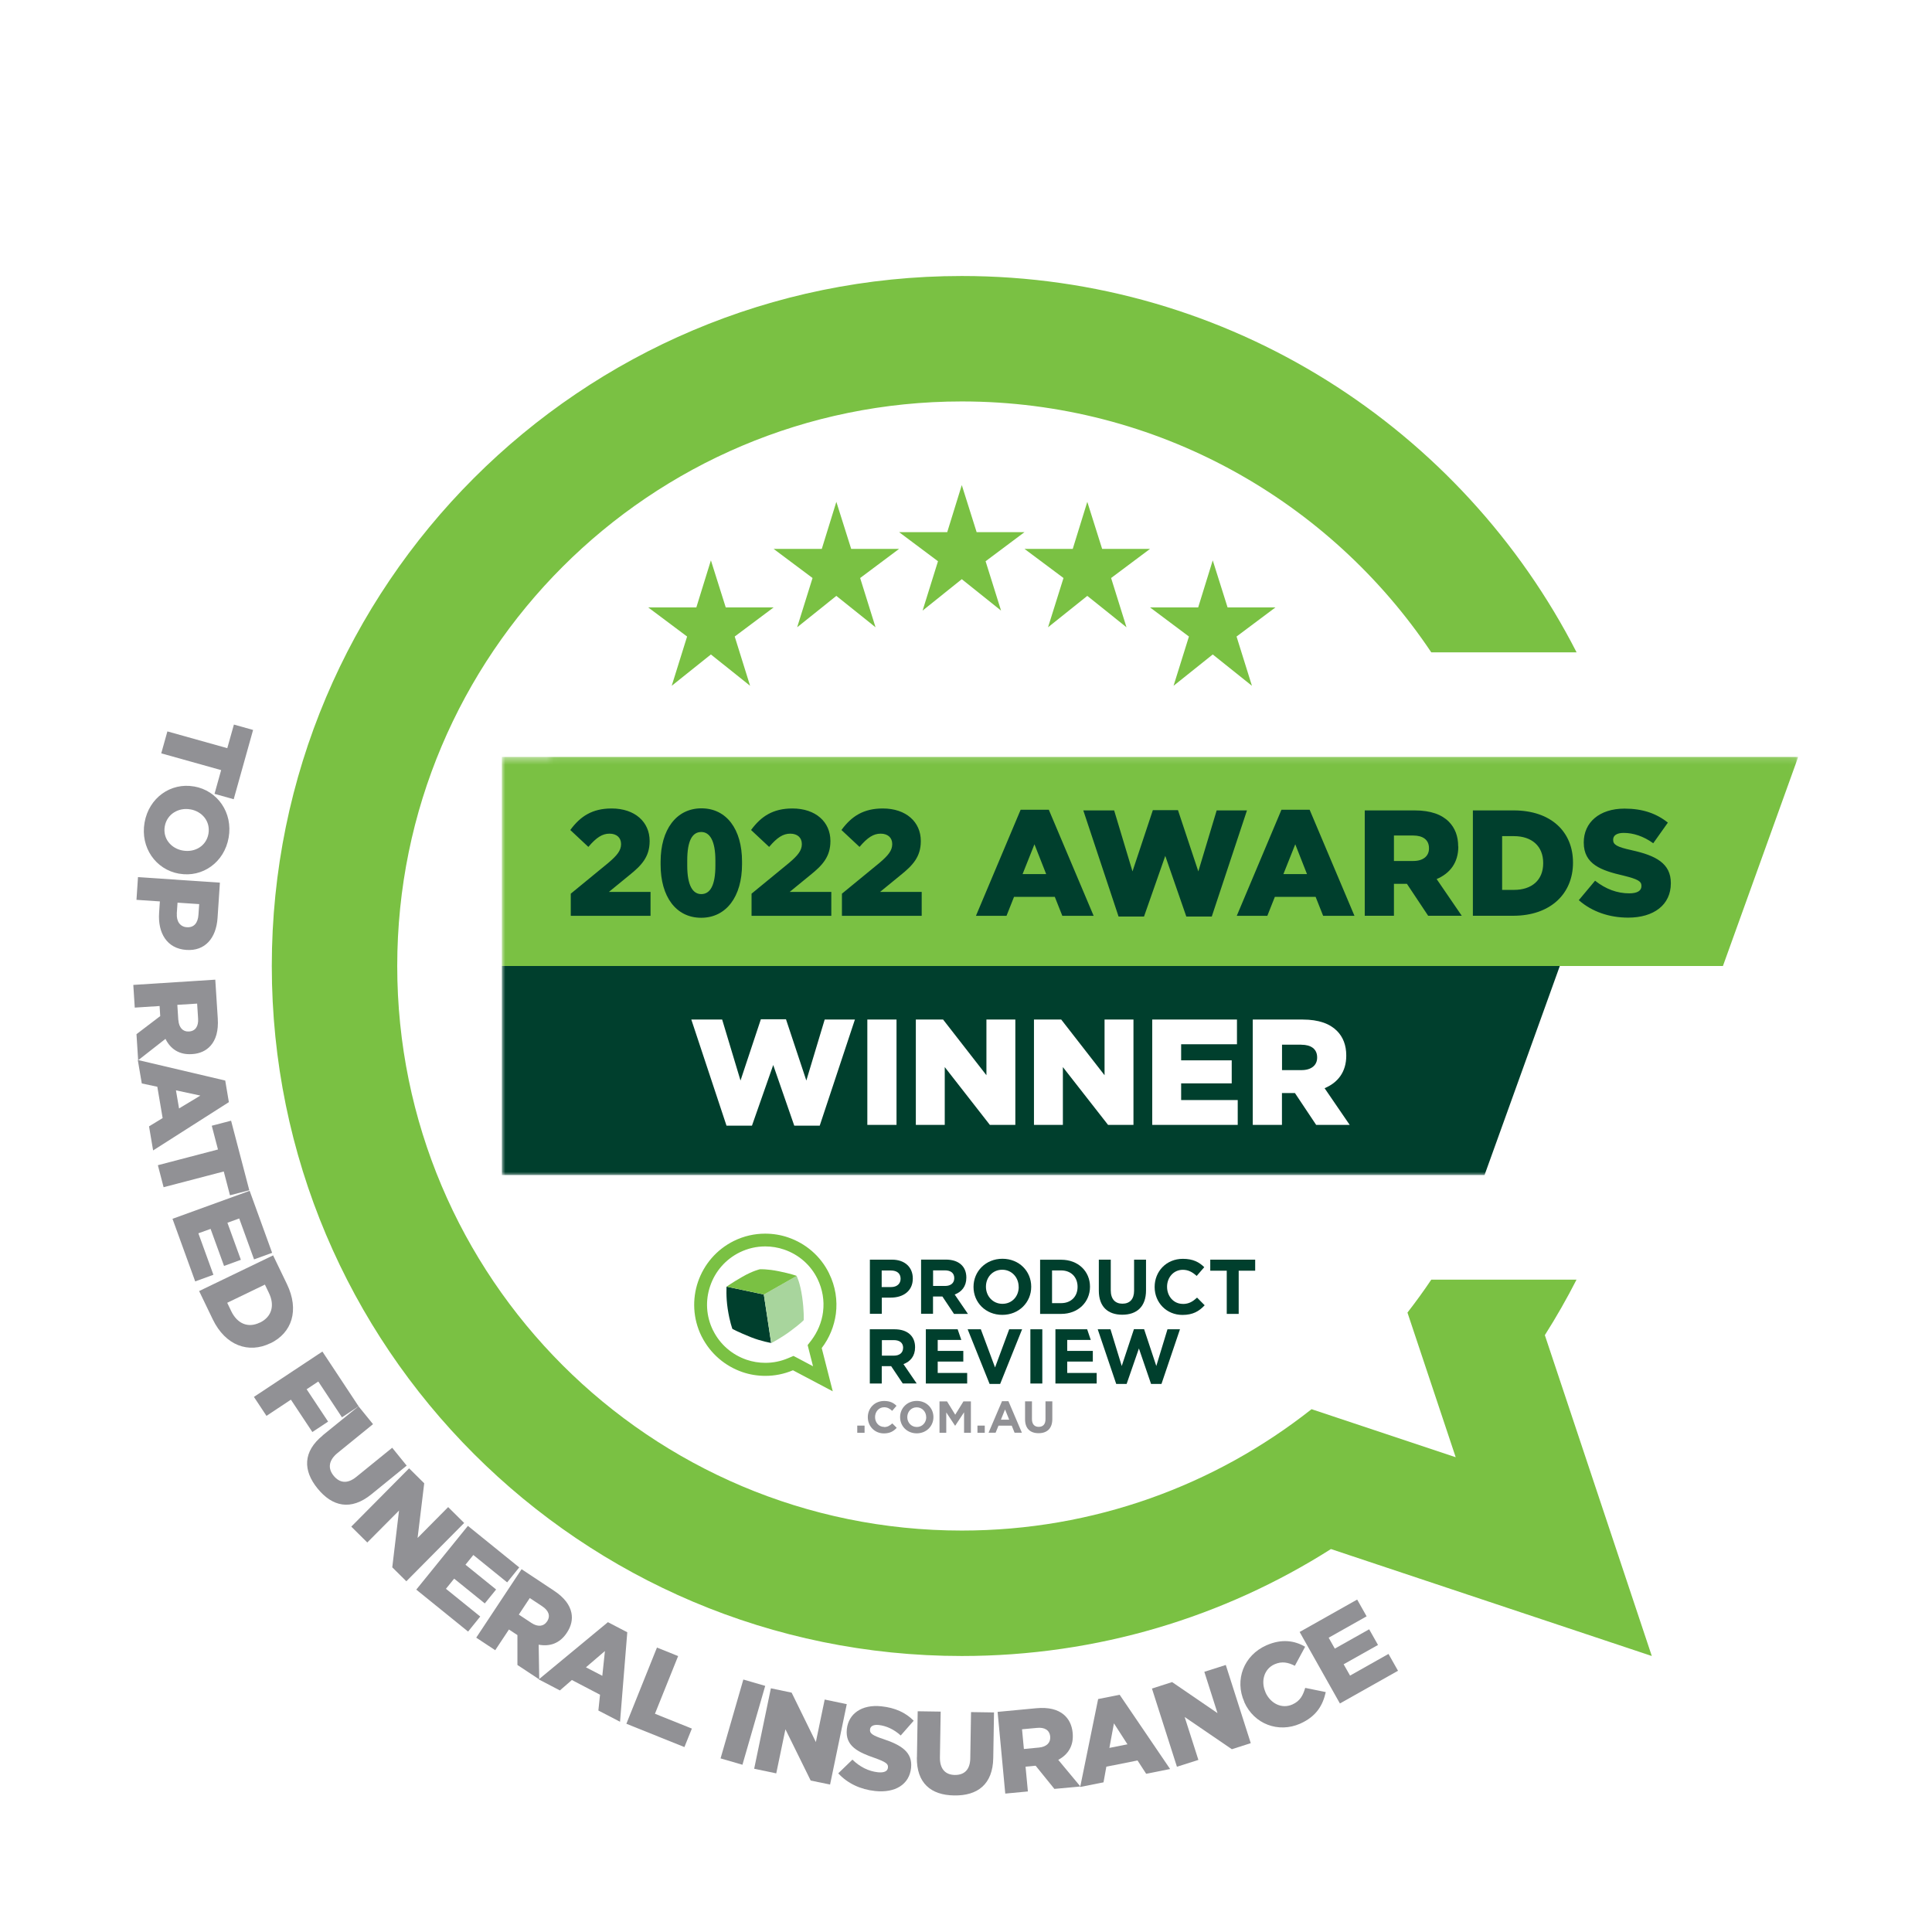 <?xml version="1.0" encoding="UTF-8"?>
<svg id="_2022_-_Real_Funeral" data-name="2022 - Real Funeral" xmlns="http://www.w3.org/2000/svg" xmlns:xlink="http://www.w3.org/1999/xlink" viewBox="0 0 280 280">
  <defs>
    <style>
      .cls-1 {
        fill: none;
      }

      .cls-2 {
        mask: url(#mask);
      }

      .cls-3, .cls-4 {
        fill: #7ac143;
      }

      .cls-5 {
        fill: #919195;
      }

      .cls-6 {
        fill: #a8d59d;
      }

      .cls-4 {
        fill-rule: evenodd;
      }

      .cls-7 {
        isolation: isolate;
      }

      .cls-8 {
        clip-path: url(#clippath-1);
      }

      .cls-9 {
        clip-path: url(#clippath-3);
      }

      .cls-10 {
        clip-path: url(#clippath-4);
      }

      .cls-11 {
        clip-path: url(#clippath-2);
      }

      .cls-12 {
        fill: #fff;
      }

      .cls-13 {
        fill: #003f2d;
      }

      .cls-14 {
        clip-path: url(#clippath);
      }
    </style>
    <clipPath id="clippath">
      <rect class="cls-1" x="39.39" y="40" width="221.21" height="200"/>
    </clipPath>
    <clipPath id="clippath-1">
      <rect class="cls-1" x="39.39" y="40" width="221.21" height="200"/>
    </clipPath>
    <clipPath id="clippath-2">
      <rect class="cls-1" x="39.39" y="40" width="221.21" height="200"/>
    </clipPath>
    <clipPath id="clippath-3">
      <rect class="cls-1" x="72.73" y="109.7" width="187.88" height="60.61"/>
    </clipPath>
    <mask id="mask" x="72.73" y="73.33" width="187.88" height="133.33" maskUnits="userSpaceOnUse">
      <g>
        <rect x="72.73" y="109.7" width="187.88" height="60.61"/>
        <g class="cls-7">
          <g class="cls-9">
            <path class="cls-12" d="M139.39,73.33c25.91,0,48.36,14.78,59.4,36.36h61.82v60.61h-61.82c-11.03,21.59-33.49,36.36-59.4,36.36-36.82,0-66.67-29.85-66.67-66.67s29.85-66.67,66.67-66.67"/>
          </g>
        </g>
      </g>
    </mask>
    <clipPath id="clippath-4">
      <rect class="cls-1" x="72.73" y="109.7" width="187.88" height="60.61"/>
    </clipPath>
  </defs>
  <g id="_2025" data-name="2025">
    <g class="cls-14">
      <g class="cls-8">
        <g class="cls-11">
          <path class="cls-3" d="M139.39,40c38.86,0,72.54,22.17,89.1,54.54h-21.06c-14.68-21.93-39.67-36.36-68.04-36.36-45.19,0-81.82,36.63-81.82,81.82s36.63,81.82,81.82,81.82c19.14,0,36.75-6.58,50.69-17.59l20.89,6.96-6.99-20.96c1.2-1.55,2.36-3.14,3.45-4.77h21.05c-1.41,2.76-2.94,5.44-4.59,8.04l15.5,46.5-46.5-15.5c-15.47,9.82-33.82,15.5-53.5,15.5-55.23,0-100-44.77-100-100s44.77-100,100-100"/>
          <rect class="cls-5" x="124.24" y="206.61" width="1.06" height="1.04"/>
          <path class="cls-5" d="M128.14,206.8c-.78,0-1.32-.65-1.32-1.42h0c0-.79.55-1.43,1.32-1.43.46,0,.82.2,1.16.52l.63-.73c-.42-.42-.93-.7-1.79-.7-1.4,0-2.37,1.06-2.37,2.35h0c0,1.32,1,2.35,2.33,2.35.87,0,1.4-.31,1.86-.81l-.64-.64c-.36.32-.68.53-1.19.53"/>
          <path class="cls-5" d="M132.87,203.03c-1.4,0-2.42,1.05-2.42,2.35h0c0,1.3,1,2.35,2.41,2.35s2.42-1.06,2.42-2.35h0c0-1.3-1-2.35-2.41-2.35M134.24,205.39c0,.78-.57,1.42-1.37,1.42s-1.38-.65-1.38-1.42h0c0-.79.56-1.43,1.36-1.43s1.38.65,1.38,1.42h0Z"/>
          <polygon class="cls-5" points="138.44 205.03 137.25 203.1 136.16 203.1 136.16 207.65 137.14 207.65 137.14 204.7 138.41 206.62 138.44 206.62 139.72 204.68 139.72 207.65 140.71 207.65 140.71 203.1 139.63 203.1 138.44 205.03"/>
          <rect class="cls-5" x="141.66" y="206.61" width="1.06" height="1.04"/>
          <path class="cls-5" d="M145.22,203.07l-1.95,4.57h1.02l.42-1.02h1.92l.41,1.02h1.06l-1.95-4.57h-.92ZM145.06,205.75l.6-1.48.6,1.48h-1.21Z"/>
          <path class="cls-5" d="M151.52,203.1v2.6c0,.72-.37,1.09-.98,1.09s-.98-.38-.98-1.12v-2.58h-1v2.6c0,1.34.74,2.02,1.96,2.02h0c1.22,0,1.99-.68,1.99-2.05v-2.57h-1Z"/>
          <polygon class="cls-13" points="130.84 200.51 130.83 200.5 130.83 200.5 130.84 200.51"/>
          <path class="cls-13" d="M130.93,197.7c1-.37,1.69-1.16,1.69-2.44v-.02c0-1.61-1.11-2.59-2.97-2.59h-3.59v7.86h1.73v-2.52h1.36l1.68,2.51h2.02l-1.92-2.81ZM130.88,195.36c0,.66-.48,1.11-1.32,1.11h-1.75v-2.25h1.72c.84,0,1.36.38,1.36,1.12v.02Z"/>
          <polygon class="cls-13" points="135.9 197.33 139.61 197.33 139.61 195.78 135.9 195.78 135.9 194.19 139.32 194.19 138.79 192.65 134.18 192.65 134.18 200.51 140.17 200.51 140.17 198.98 135.9 198.98 135.9 197.33"/>
          <polygon class="cls-13" points="144.21 198.18 142.15 192.65 140.24 192.65 143.42 200.57 144.95 200.57 148.13 192.65 146.26 192.65 144.21 198.18"/>
          <rect class="cls-13" x="149.33" y="192.65" width="1.73" height="7.86"/>
          <polygon class="cls-13" points="154.67 197.33 158.38 197.33 158.38 195.78 154.67 195.78 154.67 194.19 158.08 194.19 157.56 192.65 152.96 192.65 152.96 200.51 158.94 200.51 158.94 198.98 154.67 198.98 154.67 197.33"/>
          <polygon class="cls-13" points="167.58 197.97 165.81 192.63 164.34 192.63 162.57 197.97 160.94 192.65 159.09 192.65 161.77 200.57 163.28 200.57 165.06 195.43 166.82 200.57 168.33 200.57 171.01 192.65 169.2 192.65 167.58 197.97"/>
          <path class="cls-13" d="M127.79,188.06h1.32,0c1.77,0,3.18-.94,3.18-2.76v-.02c0-1.61-1.14-2.72-3.01-2.72h-3.21v7.85h1.73v-2.36ZM127.78,184.13h1.34c.87,0,1.4.42,1.4,1.19h0v.02c0,.68-.5,1.19-1.37,1.19h-1.37v-2.41Z"/>
          <path class="cls-13" d="M135.22,187.9h1.36l1.68,2.52h0s2.02,0,2.02,0l-1.92-2.81c1-.37,1.69-1.17,1.69-2.44v-.02c0-1.62-1.11-2.6-2.97-2.6h-3.59v7.85h1.73v-2.52ZM135.22,184.11h1.72c.84,0,1.36.38,1.36,1.13h0c0,.68-.48,1.13-1.32,1.13h-1.75v-2.26Z"/>
          <path class="cls-13" d="M149.45,186.47c0-2.23-1.74-4.04-4.17-4.04s-4.19,1.83-4.19,4.07v.02c0,2.23,1.74,4.04,4.17,4.04s4.19-1.83,4.19-4.06v-.02ZM147.64,186.52c0,1.35-.96,2.44-2.36,2.44s-2.39-1.13-2.39-2.47v-.02c0-1.35.97-2.45,2.36-2.45s2.38,1.13,2.38,2.47v.03Z"/>
          <path class="cls-13" d="M157.97,186.49v-.02c0-2.21-1.7-3.9-4.17-3.9h-3.06v7.85h3.06c2.46,0,4.17-1.72,4.17-3.93M152.47,184.12h1.33c1.42,0,2.37.97,2.37,2.37v.02c0,1.4-.96,2.35-2.37,2.35h-1.33v-4.74Z"/>
          <path class="cls-13" d="M162.64,190.54h0c2.11,0,3.45-1.16,3.45-3.54v-4.44h-1.73v4.5c0,1.24-.64,1.88-1.69,1.88s-1.69-.66-1.69-1.94v-4.44h-1.73v4.49c0,2.31,1.29,3.49,3.4,3.49"/>
          <path class="cls-13" d="M171.42,188.97c-1.35,0-2.28-1.13-2.28-2.47v-.02c0-1.35.95-2.45,2.28-2.45.79,0,1.4.33,2.01.89l1.1-1.27c-.73-.72-1.61-1.21-3.1-1.21-2.41,0-4.09,1.83-4.09,4.07v.02c0,2.25,1.72,4.04,4.03,4.04h0c1.51,0,2.41-.53,3.22-1.4l-1.1-1.11c-.62.56-1.16.92-2.07.92"/>
          <polygon class="cls-13" points="175.4 182.56 175.4 184.16 177.79 184.16 177.79 190.42 179.52 190.42 179.52 184.16 181.91 184.16 181.91 182.56 175.4 182.56"/>
          <path class="cls-3" d="M120.16,184.55c-1.25-2.55-3.42-4.35-5.93-5.21-1.07-.37-2.2-.55-3.34-.55h-.01c-1.52,0-3.06.34-4.51,1.05-2.55,1.26-4.35,3.43-5.21,5.93-.85,2.5-.75,5.32.5,7.87l.04.07c1.26,2.5,3.42,4.29,5.89,5.14,1.07.37,2.2.55,3.34.55,1.34,0,2.69-.26,3.99-.81l5.77,3.05-1.6-6.27c1.11-1.45,1.81-3.17,2.05-4.96.25-1.93-.05-3.97-.98-5.85M119.28,190.15c-.19,1.47-.78,2.88-1.68,4.08l-.55.71.22.87.56,2.2-2.05-1.09-.78-.41-.81.34c-1.04.44-2.14.66-3.27.66-.93,0-1.85-.15-2.73-.45-2.11-.73-3.83-2.22-4.83-4.22l-.03-.05c-.99-2.02-1.13-4.3-.4-6.43.73-2.14,2.25-3.86,4.27-4.86,1.17-.57,2.42-.86,3.7-.86.93,0,1.85.15,2.73.45,2.14.73,3.87,2.25,4.85,4.26.73,1.5,1.01,3.15.8,4.78"/>
          <path class="cls-13" d="M110.71,187.61l-5.41-1.14s-.1,1.46.16,3.19c.3,1.97.69,2.94.69,2.94,0,0,.82.45,2.66,1.19,1.53.61,2.95.84,2.95.84l-1.06-7.01h0Z"/>
          <path class="cls-6" d="M116.26,187.99c-.3-2.14-.81-3.07-.81-3.07l-4.75,2.7,1.07,7.03s1.27-.63,2.73-1.7c1.65-1.22,1.98-1.63,1.98-1.63,0,0,.07-1.29-.22-3.32"/>
          <path class="cls-3" d="M115.46,184.91s-.86-.32-2.58-.67c-1.71-.35-2.75-.29-2.75-.29,0,0-1.03.22-2.57,1.11-1.47.84-2.25,1.41-2.25,1.41l5.41,1.14,4.75-2.7h0Z"/>
          <g class="cls-2">
            <g class="cls-10">
              <path class="cls-13" d="M188.59,151.4h-2.79v3.69h2.82c1.42,0,2.27-.7,2.27-1.81v-.04c0-1.22-.9-1.83-2.29-1.83"/>
              <path class="cls-13" d="M72.73,140v30.3h142.42l10.91-30.3H72.73ZM118.8,163.14h-3.69l-3.05-8.79-3.08,8.79h-3.69l-5.1-15.38h4.47l2.66,8.84,2.95-8.88h3.64l2.95,8.88,2.66-8.84h4.38l-5.1,15.38ZM129.93,163.03h-4.23v-15.27h4.23v15.27ZM147.15,163.03h-3.69l-6.54-8.38v8.38h-4.19v-15.27h3.95l6.28,8.07v-8.07h4.19v15.27ZM164.28,163.03h-3.69l-6.55-8.38v8.38h-4.19v-15.27h3.95l6.28,8.07v-8.07h4.19v15.27ZM179.38,163.03h-12.39v-15.27h12.28v3.58h-8.09v2.33h7.33v3.34h-7.33v2.42h8.2v3.6ZM190.75,163.03l-3.08-4.62h-1.88v4.62h-4.23v-15.27h7.22c2.36,0,3.95.61,4.98,1.64.89.89,1.35,2.09,1.35,3.56v.04c0,2.36-1.22,3.91-3.14,4.71l3.64,5.32h-4.87Z"/>
              <polygon class="cls-3" points="260.61 109.7 249.7 140 72.73 140 72.73 109.7 260.61 109.7"/>
              <path class="cls-13" d="M236.45,123.21c-2.14-.46-2.66-.81-2.66-1.48v-.04c0-.59.5-.98,1.53-.98,1.37,0,2.88.48,4.28,1.5l2.12-2.99c-1.66-1.33-3.66-2.03-6.28-2.03-3.67,0-5.91,2.03-5.91,4.89v.04c0,3.14,2.53,4.04,5.76,4.78,2.1.52,2.6.83,2.6,1.48v.04c0,.68-.61,1.05-1.77,1.05-1.74,0-3.4-.61-4.95-1.83l-2.36,2.82c1.92,1.68,4.43,2.53,7.16,2.53,3.71,0,6.18-1.85,6.18-4.97v-.04c0-2.86-2.18-3.99-5.67-4.76M219.37,117.45h-5.91v15.27h5.83c5.48,0,8.68-3.25,8.68-7.68v-.04c0-4.43-3.16-7.55-8.6-7.55M223.65,125.11c0,2.47-1.68,3.86-4.23,3.86h-1.72v-7.79h1.72c2.55,0,4.23,1.42,4.23,3.88v.04ZM211.33,122.69v-.04c0-1.46-.46-2.66-1.35-3.56-1.02-1.03-2.62-1.64-4.97-1.64h-7.22v15.27h4.23v-4.63h1.88l3.08,4.63h4.87l-3.64-5.32c1.92-.81,3.14-2.36,3.14-4.71M207.1,122.97c0,1.11-.85,1.81-2.27,1.81h-2.81v-3.69h2.79c1.4,0,2.29.61,2.29,1.83v.04ZM185.72,117.35l-6.48,15.38h4.43l1.09-2.75h5.91l1.09,2.75h4.54l-6.5-15.38h-4.08ZM186,126.68l1.72-4.32,1.7,4.32h-3.43ZM176.33,117.45l-2.66,8.84-2.95-8.88h-3.64l-2.95,8.88-2.66-8.84h-4.47l5.11,15.38h3.69l3.08-8.79,3.05,8.79h3.69l5.1-15.38h-4.39ZM147.92,117.35l-6.48,15.38h4.43l1.09-2.75h5.91l1.09,2.75h4.54l-6.5-15.38h-4.08ZM148.2,126.68l1.72-4.32,1.7,4.32h-3.43Z"/>
              <path class="cls-13" d="M101.66,117.15c3.63,0,5.88,3.04,5.88,7.69v.44c0,4.63-2.27,7.73-5.92,7.73s-5.88-3.06-5.88-7.69v-.44c0-4.63,2.27-7.73,5.92-7.73M88.64,117.17c3.39,0,5.51,1.97,5.51,4.7v.04c0,2.27-1.18,3.52-2.93,4.92l-2.97,2.43h6.03v3.47h-11.56v-3.21l5.46-4.48c1.25-1.07,1.83-1.77,1.83-2.71s-.65-1.51-1.68-1.51-1.9.55-3.06,1.92l-2.62-2.45c1.46-1.99,3.19-3.12,5.99-3.12M114.84,117.17c3.39,0,5.51,1.97,5.51,4.7v.04c0,2.27-1.18,3.52-2.93,4.92l-2.97,2.43h6.03v3.47h-11.56v-3.21l5.46-4.48c1.25-1.07,1.83-1.77,1.83-2.71s-.65-1.51-1.68-1.51-1.9.55-3.06,1.92l-2.62-2.45c1.46-1.99,3.19-3.12,5.99-3.12M127.94,117.17c3.39,0,5.51,1.97,5.51,4.7v.04c0,2.27-1.18,3.52-2.93,4.92l-2.97,2.43h6.03v3.47h-11.56v-3.21l5.46-4.48c1.25-1.07,1.83-1.77,1.83-2.71s-.65-1.51-1.68-1.51-1.9.55-3.06,1.92l-2.62-2.45c1.46-1.99,3.19-3.12,5.99-3.12M101.63,120.58c-1.29,0-2.03,1.25-2.03,4.13v.74c0,2.86.79,4.13,2.03,4.13,1.29,0,2.05-1.25,2.05-4.13v-.74c0-2.86-.81-4.13-2.05-4.13"/>
            </g>
          </g>
          <polygon class="cls-4" points="184.85 88.03 179.21 92.25 181.44 99.39 175.76 94.85 170.08 99.39 172.31 92.25 166.67 88.03 173.65 88.03 175.76 81.21 177.91 88.03 184.85 88.03"/>
          <polygon class="cls-4" points="166.67 79.55 161.03 83.77 163.26 90.91 157.58 86.36 151.89 90.91 154.13 83.77 148.48 79.55 155.47 79.55 157.58 72.73 159.73 79.55 166.67 79.55"/>
          <polygon class="cls-4" points="148.48 77.12 142.84 81.34 145.08 88.49 139.39 83.94 133.71 88.49 135.94 81.34 130.3 77.12 137.28 77.12 139.39 70.3 141.54 77.12 148.48 77.12"/>
          <polygon class="cls-4" points="130.3 79.55 124.66 83.77 126.89 90.91 121.21 86.36 115.53 90.91 117.76 83.77 112.12 79.55 119.1 79.55 121.21 72.73 123.36 79.55 130.3 79.55"/>
          <polygon class="cls-4" points="112.12 88.03 106.48 92.25 108.71 99.39 103.03 94.85 97.35 99.39 99.58 92.25 93.94 88.03 100.92 88.03 103.03 81.21 105.18 88.03 112.12 88.03"/>
        </g>
      </g>
    </g>
  </g>
  <g>
    <path class="cls-5" d="M32.94,108.43l.96-3.42,2.78.78-2.81,10.04-2.78-.78.96-3.44-8.68-2.43.89-3.18,8.68,2.43Z"/>
    <path class="cls-5" d="M28.11,113.98h.03c3.37.59,5.63,3.78,5,7.4-.63,3.62-3.81,5.83-7.16,5.24h-.03c-3.37-.59-5.63-3.78-5-7.4s3.81-5.83,7.16-5.24ZM26.49,123.27h.03c1.71.3,3.38-.65,3.69-2.44.31-1.79-.92-3.23-2.61-3.53h-.03c-1.67-.3-3.38.67-3.69,2.46-.31,1.78.93,3.22,2.62,3.51Z"/>
    <path class="cls-5" d="M31.87,127.92l-.34,5.11c-.2,2.99-1.86,4.82-4.49,4.64h-.03c-2.82-.19-4.15-2.45-3.95-5.38l.11-1.65-3.39-.23.22-3.29,11.88.8ZM25.63,132.39c-.08,1.15.48,1.92,1.43,1.99h.03c1.02.07,1.59-.62,1.67-1.79l.11-1.56-3.14-.21-.11,1.58Z"/>
    <path class="cls-5" d="M31.2,141.97l.36,5.62c.12,1.83-.28,3.1-1.03,3.95-.65.74-1.56,1.16-2.7,1.23h-.03c-1.83.12-3.1-.75-3.82-2.21l-3.96,3.1-.24-3.78,3.44-2.62-.09-1.46-3.6.23-.21-3.29,11.88-.76ZM25.85,147.82c.07,1.1.66,1.73,1.52,1.67h.03c.95-.06,1.38-.79,1.31-1.87l-.14-2.17-2.87.18.14,2.19Z"/>
    <path class="cls-5" d="M32.64,156.59l.53,3.14-10.98,7-.59-3.49,1.97-1.2-.77-4.54-2.25-.48-.58-3.4,12.67,2.98ZM25.94,160.65l3.1-1.87-3.54-.76.45,2.63Z"/>
    <path class="cls-5" d="M31.59,166.59l-.9-3.44,2.8-.73,2.64,10.08-2.8.73-.9-3.45-8.72,2.28-.83-3.19,8.72-2.28Z"/>
    <path class="cls-5" d="M36.18,172.58l3.26,8.99-2.62.95-2.15-5.93-1.71.62,1.95,5.37-2.44.89-1.95-5.37-1.77.64,2.18,6.01-2.64.96-3.29-9.07,11.18-4.06Z"/>
    <path class="cls-5" d="M39.58,181.94l2,4.15c1.84,3.81.72,7.09-2.39,8.59h-.03c-3.11,1.51-6.48.36-8.33-3.48l-1.97-4.09,10.72-5.17ZM38.4,186.17l-5.47,2.64.58,1.21c.86,1.79,2.41,2.5,4.14,1.66h.03c1.73-.85,2.16-2.51,1.29-4.3l-.58-1.21Z"/>
    <path class="cls-5" d="M46.72,195.87l5.25,7.94-2.41,1.6-3.43-5.19-1.69,1.12,3.11,4.69-2.28,1.51-3.11-4.69-3.54,2.35-1.82-2.75,9.92-6.57Z"/>
    <path class="cls-5" d="M46.77,208.02l5.19-4.21,2.1,2.59-5.13,4.17c-1.33,1.08-1.43,2.26-.58,3.3.86,1.06,1.99,1.23,3.29.17l5.2-4.22,2.1,2.59-5.12,4.16c-2.97,2.41-5.67,1.78-7.8-.85-2.12-2.61-2.14-5.33.76-7.69Z"/>
    <path class="cls-5" d="M59.29,212.8l2.19,2.17-.96,7.92,4.43-4.47,2.32,2.3-8.38,8.45-2.04-2.02.98-8.23-4.6,4.63-2.32-2.3,8.38-8.45Z"/>
    <path class="cls-5" d="M67.81,221.14l7.44,6.02-1.75,2.17-4.9-3.97-1.14,1.41,4.44,3.59-1.64,2.02-4.44-3.59-1.19,1.47,4.97,4.02-1.76,2.18-7.51-6.08,7.49-9.25Z"/>
    <path class="cls-5" d="M75.59,227.42l4.69,3.11c1.53,1.01,2.3,2.09,2.53,3.2.2.97-.02,1.94-.65,2.89l-.02.03c-1.01,1.53-2.47,2.01-4.07,1.71l.08,5.03-3.16-2.09v-4.33s-1.23-.81-1.23-.81l-1.99,3-2.75-1.82,6.57-9.92ZM77.02,235.21c.92.61,1.77.52,2.25-.2l.02-.03c.53-.79.21-1.58-.7-2.18l-1.81-1.2-1.59,2.4,1.83,1.21Z"/>
    <path class="cls-5" d="M88.09,235.09l2.82,1.47-1.05,12.97-3.14-1.63.24-2.29-4.08-2.13-1.74,1.51-3.06-1.6,10.02-8.29ZM87.29,242.88l.38-3.6-2.75,2.36,2.37,1.23Z"/>
    <path class="cls-5" d="M95.22,238.78l3.06,1.23-3.36,8.36,5.35,2.15-1.08,2.68-8.41-3.38,4.43-11.04Z"/>
    <path class="cls-5" d="M107.73,243.41l3.17.92-3.3,11.43-3.17-.92,3.3-11.43Z"/>
    <path class="cls-5" d="M111.72,244.68l3.01.63,3.51,7.16,1.28-6.16,3.2.67-2.42,11.65-2.81-.58-3.66-7.43-1.33,6.39-3.2-.67,2.42-11.65Z"/>
    <path class="cls-5" d="M121.48,257.01l2.06-1.99c1.1,1.07,2.34,1.68,3.69,1.83.9.09,1.4-.14,1.46-.67v-.03c.06-.51-.31-.79-1.89-1.36-2.44-.84-4.33-1.74-4.07-4.17v-.03c.24-2.21,2.15-3.6,4.99-3.3,2.03.21,3.53.92,4.7,2.09l-1.88,2.14c-1-.91-2.12-1.4-3.19-1.52-.79-.08-1.21.18-1.26.64v.03c-.06.52.32.84,1.94,1.37,2.64.88,4.24,1.93,4.01,4.15v.03c-.26,2.42-2.32,3.65-5.2,3.35-2.11-.22-3.99-1.09-5.34-2.55Z"/>
    <path class="cls-5" d="M132.89,254.69l.11-6.68,3.33.05-.11,6.61c-.03,1.72.81,2.55,2.15,2.57,1.36.02,2.22-.73,2.25-2.41l.11-6.7,3.33.05-.11,6.6c-.06,3.82-2.28,5.49-5.67,5.43-3.37-.05-5.46-1.79-5.4-5.53Z"/>
    <path class="cls-5" d="M144.57,248.1l5.6-.53c1.83-.17,3.11.19,3.98.91.76.63,1.2,1.53,1.31,2.66v.03c.17,1.83-.66,3.12-2.09,3.88l3.21,3.86-3.77.35-2.72-3.36-1.46.14.34,3.59-3.28.31-1.11-11.84ZM150.57,253.27c1.1-.1,1.71-.71,1.63-1.57v-.03c-.09-.95-.83-1.36-1.91-1.25l-2.17.2.27,2.86,2.18-.21Z"/>
    <path class="cls-5" d="M159.15,246.24l3.12-.62,7.31,10.76-3.47.69-1.25-1.93-4.52.9-.41,2.27-3.38.67,2.6-12.74ZM163.4,252.8l-1.96-3.04-.66,3.56,2.62-.52Z"/>
    <path class="cls-5" d="M166.94,244.72l2.93-.94,6.58,4.5-1.91-5.99,3.11-.99,3.62,11.33-2.74.88-6.84-4.67,1.99,6.22-3.11.99-3.62-11.33Z"/>
    <path class="cls-5" d="M180.33,246.67v-.03c-1.42-3.17-.09-6.73,3.21-8.19,2.21-.97,4.08-.69,5.61.21l-1.49,2.76c-.96-.49-1.88-.69-2.94-.22-1.52.67-2.02,2.45-1.32,4.04v.03c.74,1.63,2.37,2.43,3.89,1.76,1.13-.5,1.55-1.32,1.87-2.41l2.98.61c-.42,1.88-1.33,3.52-3.72,4.58-3.11,1.37-6.66.1-8.1-3.15Z"/>
    <path class="cls-5" d="M188.35,236.52l8.34-4.7,1.37,2.43-5.5,3.1.89,1.58,4.98-2.8,1.28,2.27-4.98,2.8.93,1.64,5.57-3.14,1.38,2.44-8.42,4.74-5.84-10.37Z"/>
  </g>
</svg>